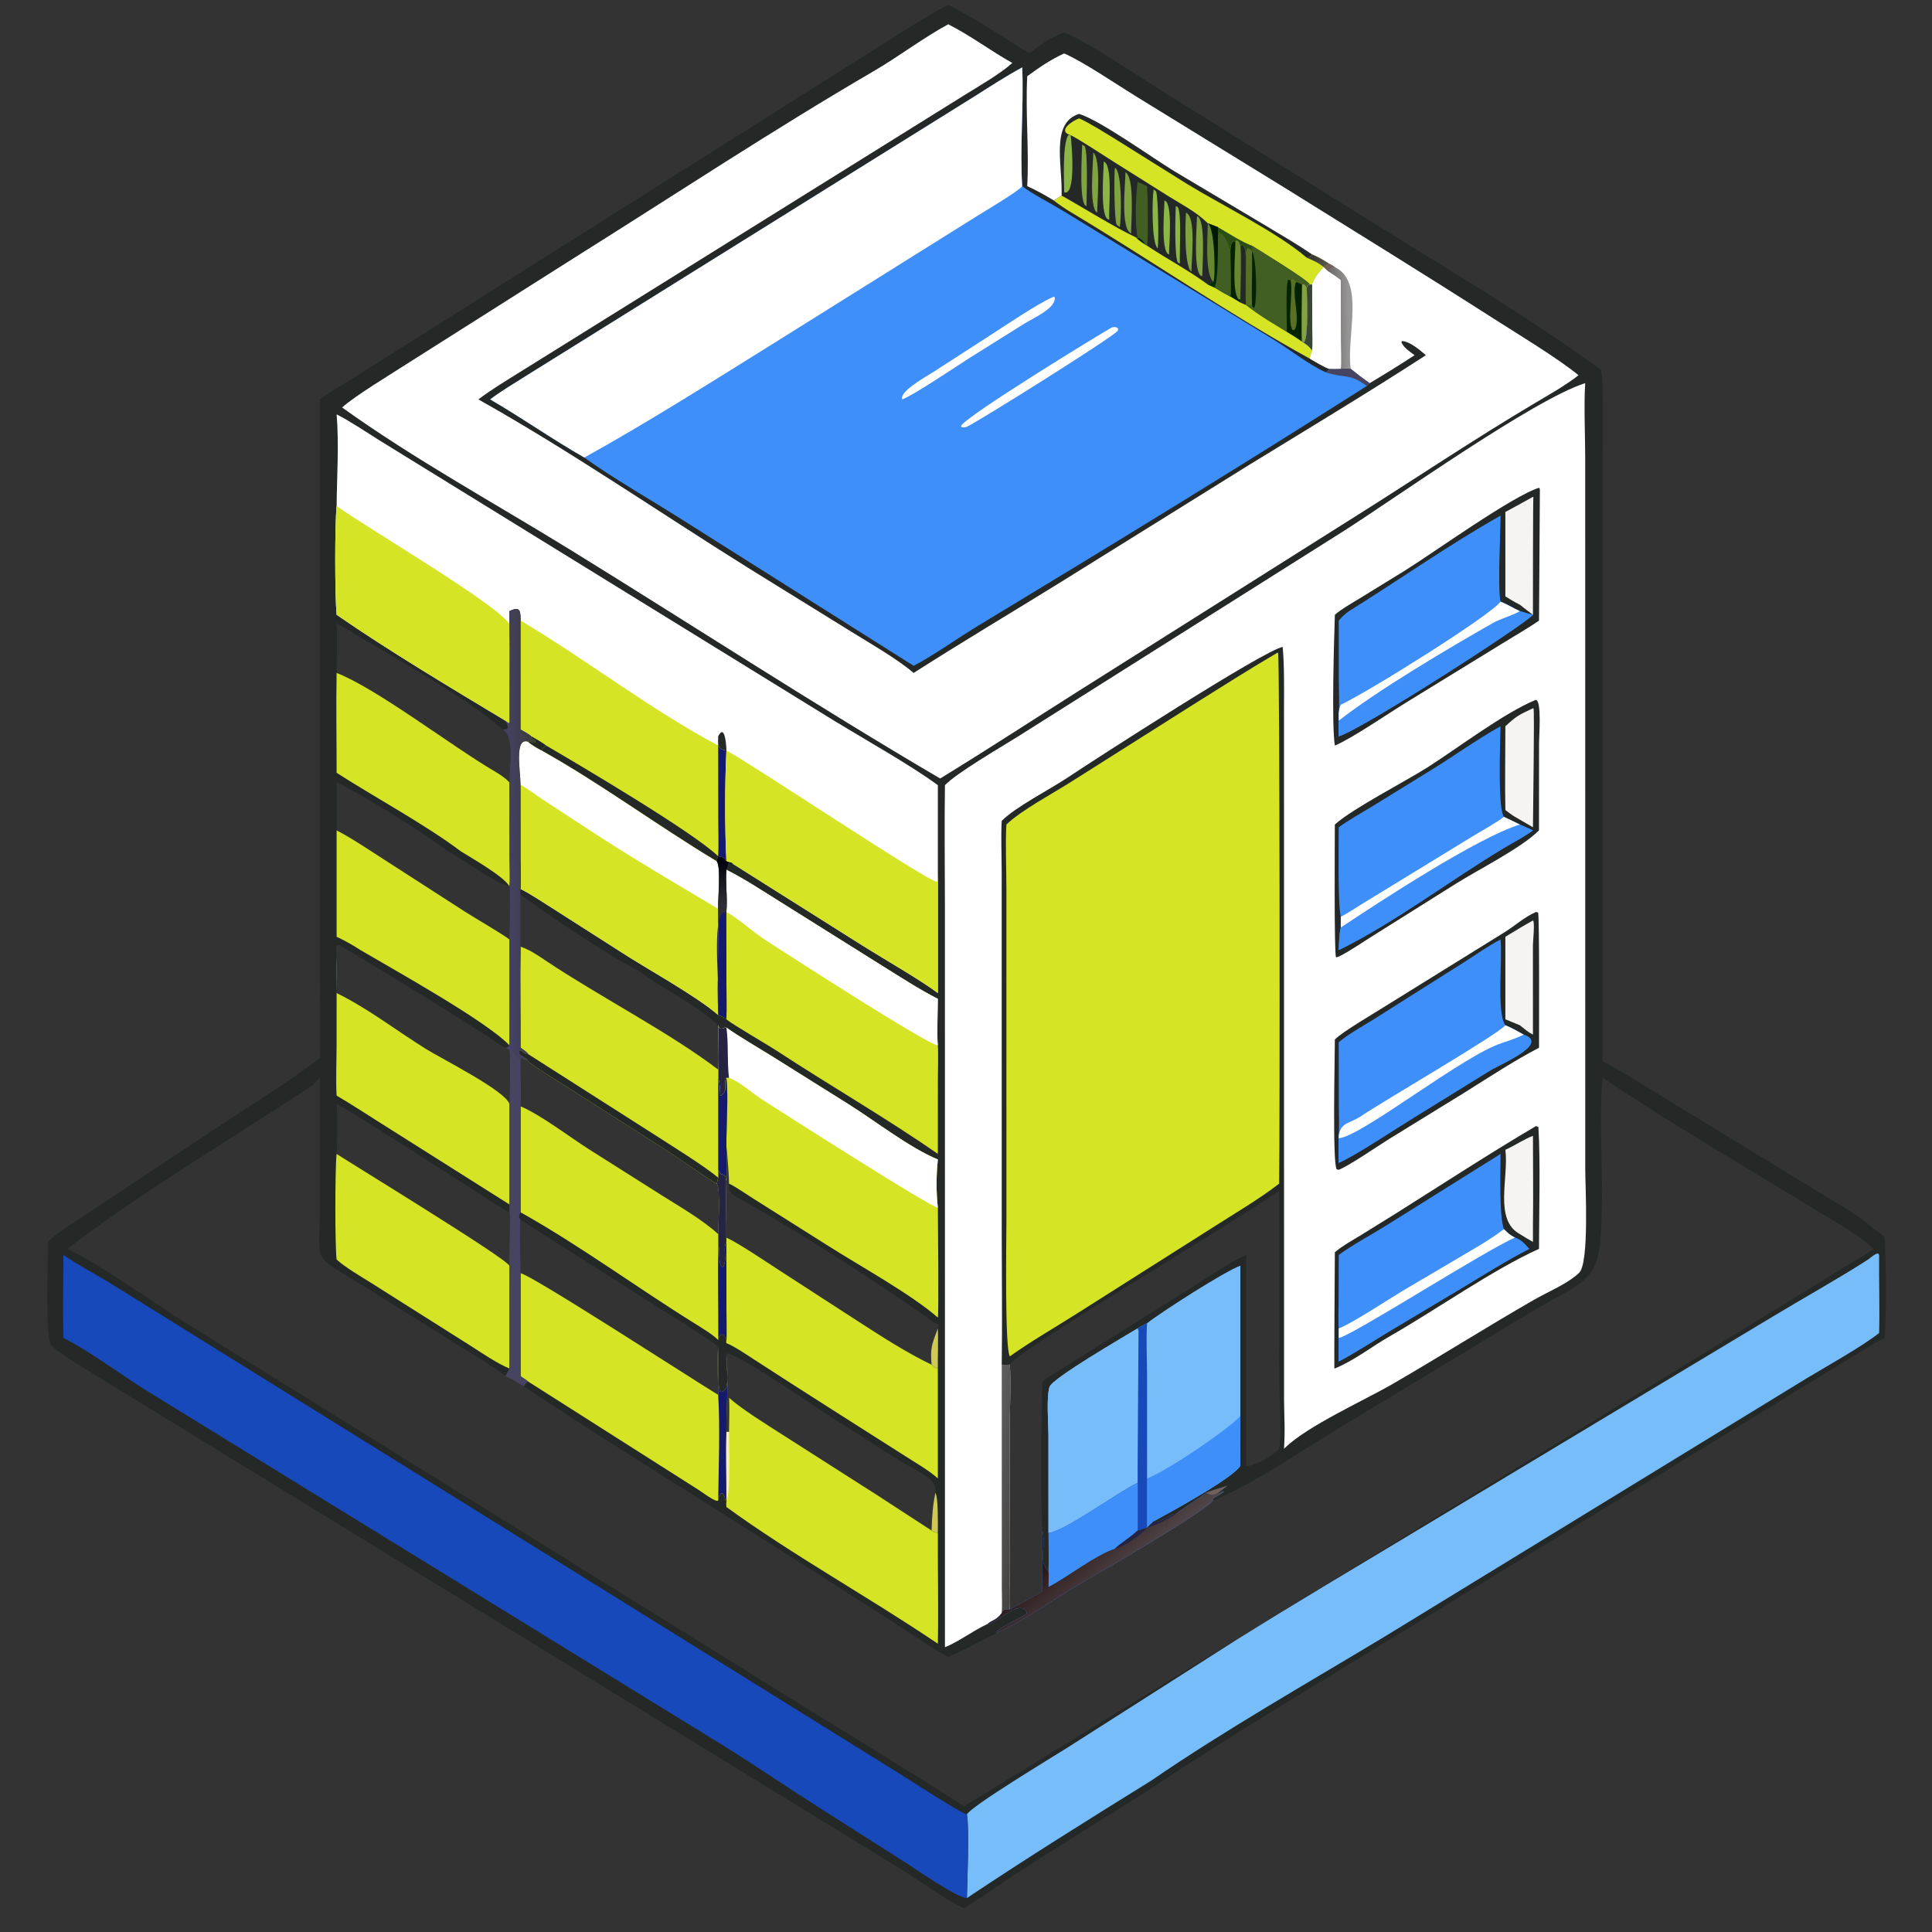 <svg width="110" height="110" viewBox="0 0 110 110" fill="none" xmlns="http://www.w3.org/2000/svg">
<rect x="0" y="0" width="110" height="110" fill="#333333" stroke="none"/>
<path d="M18.209 22.741C18.77 22.334 19.591 21.861 20.195 21.473L50.331 2.471C51.511 1.739 52.754 0.896 53.988 0.282C55.275 0.894 57.33 2.25 58.602 3.043C59.239 2.556 59.834 2.119 60.589 1.847C60.606 1.854 60.623 1.861 60.64 1.868L60.723 1.906C62.241 2.578 64.832 4.351 66.294 5.262L77.031 11.968C81.655 14.876 86.689 17.8 91.126 21.029C91.326 21.174 91.252 25.42 91.252 26.089L91.251 60.428C92.083 60.846 93.442 61.697 94.244 62.19L103.264 67.698C104.081 68.198 106.089 69.34 106.686 69.979C106.933 70.139 107.113 70.236 107.302 70.466C107.394 72.025 107.412 74.72 107.302 76.178C106.944 76.33 106.32 76.729 105.963 76.945L79.307 93.242C74.742 96.033 70.141 98.764 65.685 101.731C64.797 102.332 63.744 102.952 62.828 103.525L58.581 106.212C57.336 106.996 56.111 107.888 54.887 108.647C53.858 108.191 52.271 107.019 51.244 106.387L5.737 78.483C4.834 77.919 3.768 77.311 2.939 76.631C2.544 76.307 2.75 71.5 2.741 70.709C3.189 70.222 3.982 69.758 4.546 69.382L13.27 63.597C14.866 62.552 16.704 61.403 18.209 60.248C18.25 58.684 18.21 56.945 18.21 55.366L18.209 22.741ZM69.085 85.429C68.259 86.28 62.872 89.379 61.735 90.033C60.103 90.97 58.392 92.239 56.715 92.987C55.95 93.367 54.729 94.052 53.988 94.329C53.058 93.856 51.465 92.751 50.554 92.159L45.483 88.926C40.303 85.618 34.93 82.324 29.822 78.933C29.347 78.659 29.305 78.591 28.769 78.358C28.239 77.88 26.78 77.028 26.098 76.598L20.698 73.222C17.667 71.35 18.216 72.091 18.212 68.694L18.209 61.365L17.798 61.789C13.43 64.68 7.895 67.974 3.839 71.105C5.794 72.039 8.667 74.124 10.613 75.343L46.615 97.687C49.372 99.397 52.158 101.079 54.887 102.836L101.971 74.014C103.369 73.169 104.763 72.269 106.176 71.451C106.355 71.321 106.499 71.222 106.686 71.105C106.069 70.508 105.209 70.006 104.474 69.554C100.13 66.883 95.463 64.196 91.251 61.365L91.243 61.441C91.037 63.443 91.256 66.548 91.207 68.697C91.106 73.073 90.789 72.578 87.177 74.697L76.091 81.401C73.951 82.698 71.396 84.47 69.085 85.429ZM36.414 55.304C34.901 54.566 30.877 51.905 29.642 50.932V53.901C30.189 54.081 30.678 54.432 31.157 54.751C34.177 56.762 38.152 58.809 40.891 60.897C40.867 60.088 40.904 59.206 40.891 58.374L40.604 58.12C39.537 57.168 37.537 56.178 36.414 55.304ZM70.948 71.451V83.441L71.049 83.478C71.644 83.351 72.419 82.939 72.829 82.487C72.994 81.392 72.826 79.54 72.827 78.351L72.829 67.787C69.957 69.837 57.795 76.948 57.496 77.701C57.569 78.529 57.491 80.385 57.491 81.289L57.5 89.37C57.502 89.702 57.442 91.433 57.496 91.628C58.133 91.294 58.723 90.971 59.347 90.612V87.141C59.22 84.472 59.294 81.339 59.347 78.66C59.546 78.495 59.779 78.351 60 78.215L68.11 73.138C68.831 72.681 70.215 71.75 70.948 71.451ZM40.891 70.264C40.893 69.836 41.038 67.608 40.806 67.394C39.955 66.889 38.729 65.999 37.835 65.424L32.698 62.15C32.292 61.893 30.248 60.627 30.073 60.428L29.642 60.248C29.628 61.133 29.683 62.14 29.642 62.99C30.769 63.464 32.464 64.753 33.554 65.446L37.661 68.046C38.679 68.688 40.028 69.466 40.891 70.264ZM19.166 62.85C19.211 63.497 19.203 65.049 19.166 65.698C20.013 66.255 28.825 71.635 29.003 72.063C28.972 71.595 29.076 69.155 29.003 69.025C28.471 68.758 26.747 67.614 26.19 67.254L21.6 64.329C20.826 63.846 19.956 63.279 19.166 62.85ZM41.359 81.525H41.507C41.509 81.005 41.544 80.06 41.507 79.579C42.224 80.229 43.675 81.12 44.527 81.67L50.049 85.195C50.302 85.357 53.024 87.137 53.04 87.141C53.071 86.336 53.094 85.79 53.257 84.995C53.419 84.151 52.047 83.691 51.314 83.225L47.299 80.669C46.645 80.252 41.839 76.936 41.364 77.063L41.359 77.225C41.51 78.362 41.338 80.285 41.359 81.525ZM69.877 84.596C71.128 83.621 71.13 83.982 69.877 84.596V84.596ZM29.003 62.85C29.024 62.038 29.07 60.511 29.003 59.78C28.941 59.737 28.84 59.691 28.769 59.655C28.596 59.579 27.927 59.121 27.738 58.998L25.729 57.715C23.657 56.409 21.574 55.166 19.481 53.901L19.245 53.807L19.15 53.854C19.099 54.052 19.142 54.26 19.166 54.467C19.195 55.132 19.165 55.868 19.166 56.54C20.949 57.411 22.583 58.688 24.271 59.733C25.175 60.293 28.767 62.103 29.003 62.85ZM40.891 79.418C40.889 78.878 40.829 77.186 40.891 76.743C40.771 76.448 39.706 75.872 39.358 75.631L29.642 69.457C29.557 69.696 29.648 72.04 29.642 72.495C30.22 72.556 39.542 78.601 40.891 79.418ZM19.166 35.495C19.218 36.111 19.173 37.653 19.166 38.314C21.427 39.188 25.706 42.474 28.157 43.913C28.448 44.084 28.777 44.296 29.003 44.546C28.995 43.67 29.323 41.981 28.616 41.531C26.71 39.789 21.536 36.901 19.166 35.495ZM53.04 77.701C52.956 76.736 53.062 76.531 53.398 75.631C53.438 75.487 53.438 75.542 53.412 75.396L53.257 75.341C50.082 73.105 45.764 70.305 42.386 68.394C41.895 68.117 41.446 68.007 41.507 67.394C41.518 67.124 41.401 65.532 41.359 65.297C41.382 65.933 41.421 66.624 41.359 67.254C41.307 68.31 41.366 69.406 41.359 70.466C42.013 70.749 43.655 71.865 44.363 72.32L48.876 75.243C50.258 76.133 51.558 76.978 53.04 77.701ZM19.166 44.546V47.279C19.983 47.693 21.072 48.43 21.871 48.94L26.468 51.902C27.013 52.256 28.668 53.212 29.003 53.491C29.018 53.079 29.067 50.639 29.003 50.463C28.056 50.232 26.529 49 25.51 48.471C24.087 47.388 20.758 45.303 19.166 44.546Z" fill="#242826"/>
<path d="M53.801 44.705C54.45 44.02 56.945 42.566 57.91 41.964L76.519 30.225C79.513 28.316 87.34 22.735 90.256 21.814L90.253 21.856C90.175 23.055 90.255 24.818 90.255 26.09L90.258 66.62C90.258 67.501 90.496 71.904 89.91 72.467C89.262 73.091 88.139 73.545 87.336 74.007C84.645 75.555 82.025 77.209 79.344 78.767C77.71 79.718 74.478 81.161 73.16 82.433L73.106 82.487C73.178 81.343 73.114 80.747 73.108 79.628L73.106 40.217C73.107 39.099 73.128 37.945 73.032 36.833C71.958 37.021 62.306 43.258 60.747 44.297C59.742 44.966 57.836 45.935 57.034 46.734C56.983 47.526 57.031 48.829 57.032 49.671L57.035 70.322C57.035 72.757 57.07 75.274 57.034 77.701C57.186 77.703 57.344 77.708 57.495 77.701C57.568 78.529 57.49 80.385 57.49 81.289L57.499 89.37C57.501 89.702 57.441 91.433 57.495 91.628C57.265 91.635 57.242 91.594 57.096 91.705L57.034 91.842C56.759 92.242 56.447 92.263 56.231 92.46C55.391 92.845 54.623 93.453 53.801 93.787L53.8 51.696C53.8 49.387 53.766 47.004 53.801 44.705Z" fill="white"/>
<path d="M57.035 77.701C57.187 77.703 57.344 77.709 57.496 77.701C57.569 78.53 57.491 80.386 57.491 81.289L57.5 89.37C57.502 89.702 57.442 91.433 57.496 91.629C57.266 91.635 57.243 91.595 57.097 91.706L57.035 91.843C57.065 91.511 57.04 90.779 57.039 90.399L57.035 77.701Z" fill="url(#paint0_linear_15471_12694)"/>
<path d="M87.447 51.927L87.571 51.952C87.657 52.109 87.624 58.935 87.625 59.655C86.211 60.388 84.802 61.319 83.452 62.165L79.076 64.859C78.395 65.28 76.85 66.352 76.222 66.604L76.106 66.575C75.856 66.262 76.001 60.129 76.002 59.181C76.488 58.713 78.084 57.785 78.743 57.369L85.659 53.08C86.282 52.695 86.769 52.226 87.447 51.927Z" fill="#242826"/>
<path d="M85.434 53.491C85.555 54.556 85.197 57.682 85.709 58.374C86.09 58.534 86.388 58.706 86.749 58.907C88.243 59.432 85.473 60.562 84.811 60.969L80.471 63.65C79.462 64.264 77.171 65.798 76.221 66.208C76.218 65.84 76.191 65.154 76.221 64.811V64.671C76.259 64.194 76.227 63.407 76.226 62.905L76.221 59.344C76.659 58.952 77.569 58.433 78.089 58.114L83.402 54.757C84.007 54.368 84.816 53.807 85.434 53.491Z" fill="#3E8FFA"/>
<path d="M85.709 58.374C86.09 58.534 86.388 58.706 86.749 58.907C88.243 59.432 85.473 60.562 84.811 60.969L80.471 63.65C79.462 64.264 77.171 65.798 76.221 66.208C76.218 65.84 76.191 65.154 76.221 64.811V64.671C76.319 63.877 76.89 63.969 77.532 63.523C78.546 62.819 85.291 58.898 85.709 58.374Z" fill="#3E8FFA"/>
<path d="M85.71 58.374C86.091 58.534 86.389 58.706 86.75 58.907C86.499 59.048 85.85 59.277 85.543 59.374C83.31 60.079 77.58 64.677 76.223 64.811V64.671C76.32 63.877 76.891 63.969 77.533 63.523C78.547 62.819 85.293 58.898 85.71 58.374Z" fill="white"/>
<path d="M87.279 52.409C87.399 52.452 87.279 53.628 87.278 53.818L87.279 58.907C86.994 58.763 86.784 58.574 86.535 58.374L85.709 58.035V53.336C86.253 53.01 86.717 52.719 87.279 52.409Z" fill="#F6F4F2"/>
<path d="M87.445 39.845C87.784 39.901 87.628 41.881 87.627 42.286L87.623 47.28C86.589 48.303 84.214 49.483 82.887 50.318L78.253 53.226C77.593 53.632 76.903 54.128 76.221 54.467L76.069 54.508C75.952 54.339 76 47.721 76 46.944C77.018 46.03 79.998 44.502 81.272 43.693C82.972 42.613 85.639 40.582 87.445 39.845Z" fill="#242826"/>
<path d="M76.221 47.104C76.777 46.693 77.569 46.255 78.167 45.888L81.455 43.861C82.76 43.062 84.102 42.087 85.434 41.351C85.412 42.456 85.272 45.998 85.624 46.507L86.534 46.944L87.279 47.28C86.782 47.644 86.177 47.952 85.643 48.272C82.628 50.077 79.325 52.582 76.221 54.096C76.233 53.764 76.25 53.126 76.338 52.809V52.2C76.163 51.417 76.219 48.136 76.221 47.104Z" fill="#3E8FFA"/>
<path d="M85.625 46.507L86.536 46.944L87.28 47.28C86.784 47.644 86.178 47.952 85.644 48.272C82.629 50.077 79.326 52.582 76.223 54.096C76.234 53.764 76.252 53.126 76.339 52.809V52.2C76.548 52.105 77.31 51.613 77.556 51.463L83.909 47.578C84.312 47.335 85.326 46.764 85.625 46.507Z" fill="#3E8FFA"/>
<path d="M85.624 46.507L86.535 46.944C84.083 47.707 78.518 51.361 76.338 52.809V52.2C76.547 52.105 77.309 51.613 77.555 51.463L83.908 47.578C84.311 47.335 85.325 46.764 85.624 46.507Z" fill="white"/>
<path d="M87.28 40.326L87.313 40.336C87.376 40.46 87.279 46.495 87.28 47.103L86.258 46.506C86.085 46.41 85.873 46.242 85.71 46.121C85.677 44.574 85.71 42.907 85.71 41.35C86.35 40.756 86.476 40.707 87.28 40.326Z" fill="#F6F4F2"/>
<path d="M87.625 27.771C87.676 27.846 87.676 27.847 87.674 27.939L87.625 35.334C87.013 35.763 86.135 36.263 85.484 36.669L80.114 39.965C79.062 40.608 76.965 42.051 76.002 42.449C75.805 41.29 75.96 36.292 76.002 35.003C76.311 34.715 77.163 34.224 77.551 33.987L80.03 32.461C81.673 31.432 86.113 28.241 87.625 27.771Z" fill="#242826"/>
<path d="M76.223 35.334C76.38 35.145 76.616 34.915 76.828 34.782C79.62 33.042 82.606 30.948 85.436 29.357C85.437 30.312 85.261 33.469 85.436 34.253C85.847 34.422 86.154 34.624 86.536 34.796C86.761 34.862 87.056 34.958 87.28 35.003C86.835 35.546 77.669 41.463 76.223 41.925C76.217 41.686 76.195 41.252 76.223 41.03V40.611C76.272 40.182 76.229 39.33 76.226 38.86L76.223 35.334Z" fill="#3E8FFA"/>
<path d="M85.436 34.253C85.847 34.422 86.154 34.625 86.536 34.796C86.761 34.862 87.056 34.958 87.28 35.003C86.835 35.546 77.669 41.463 76.223 41.925C76.217 41.686 76.195 41.252 76.223 41.03V40.611C76.249 40.437 76.254 40.249 76.355 40.116C78.032 39.322 84.927 34.995 85.436 34.253Z" fill="#3E8FFA"/>
<path d="M85.436 34.253C85.847 34.422 86.154 34.625 86.536 34.796C86.045 35.078 85.48 35.201 85.002 35.471C82.465 36.91 78.465 39.282 76.223 41.03V40.611C76.249 40.437 76.254 40.249 76.355 40.116C78.032 39.322 84.927 34.995 85.436 34.253Z" fill="white"/>
<path d="M87.279 28.289L87.306 28.297C87.279 28.247 87.278 34.495 87.279 35.003C87.025 34.819 86.782 34.625 86.535 34.431C86.216 34.271 86.009 34.144 85.709 33.955V29.15C86.231 28.873 86.76 28.574 87.279 28.289Z" fill="#F6F4F2"/>
<path d="M87.446 64.118C87.538 64.131 87.488 64.116 87.59 64.181C87.711 66.194 87.625 69.038 87.624 71.105C85.033 72.268 81.715 74.604 79.156 76.065C78.103 76.665 77.142 77.441 76.001 77.915L75.972 77.921C75.958 77.888 75.996 71.917 76.001 71.297C76.416 70.941 77.03 70.601 77.506 70.311L79.468 69.094C82.022 67.485 84.858 65.64 87.446 64.118Z" fill="#242826"/>
<path d="M76.223 71.452C77.048 70.845 78.072 70.31 78.953 69.758L85.436 65.699C85.432 66.594 85.351 69.27 85.625 69.98C85.882 70.233 85.932 70.293 86.258 70.467C86.631 70.6 86.802 70.82 87.064 71.106C85.793 71.755 84.43 72.613 83.201 73.355L78.991 75.869C78.05 76.441 77.195 76.999 76.223 77.519C76.216 77.071 76.219 76.627 76.223 76.178V75.632C76.189 75.332 76.213 74.549 76.214 74.209L76.223 71.452Z" fill="#3E8FFA"/>
<path d="M85.625 69.98C85.882 70.232 85.932 70.293 86.258 70.466C86.631 70.6 86.803 70.819 87.064 71.105C85.793 71.754 84.43 72.612 83.201 73.354L78.991 75.868C78.05 76.441 77.195 76.998 76.223 77.519C76.216 77.07 76.219 76.626 76.223 76.178V75.631C76.807 75.454 79.159 73.915 79.883 73.481L83.27 71.485C84.06 71.019 84.905 70.541 85.625 69.98Z" fill="#3E8FFA"/>
<path d="M85.625 69.98C85.882 70.232 85.932 70.293 86.258 70.466C84.668 71.123 76.918 76.092 76.223 76.178V75.631C76.807 75.454 79.159 73.915 79.883 73.481L83.27 71.485C84.06 71.019 84.904 70.541 85.625 69.98Z" fill="white"/>
<path d="M85.71 65.464C86.22 65.239 86.823 64.833 87.28 64.671C87.278 66.325 87.306 68.017 87.28 69.668V70.71C87.031 70.565 86.775 70.422 86.535 70.265C85.042 69.454 85.913 67.051 85.71 65.464Z" fill="#F6F4F2"/>
<path d="M58.201 3.838C58.294 6.039 58.058 8.437 58.201 10.6C58.65 10.971 59.97 11.661 60.528 12.008L72.433 19.284C73.398 19.872 74.498 20.754 75.487 21.198C75.607 21.13 75.596 21.12 75.659 20.992C75.877 20.994 76.123 21.004 76.338 20.992C76.56 20.979 76.682 20.978 76.904 20.992C77.278 21.296 77.596 21.535 77.989 21.814L77.817 21.979C70.565 26.592 63.029 31.195 55.656 35.648C54.66 36.249 52.955 37.444 52.017 37.907L38.893 29.623C37.143 28.508 34.909 27.237 33.269 26.051C31.423 24.994 29.698 23.777 27.91 22.742C28.488 22.297 29.253 21.842 29.877 21.447L55.547 5.45C56.422 4.897 57.289 4.33 58.201 3.838Z" fill="#3E8FFA"/>
<path d="M58.201 3.838C58.294 6.039 58.058 8.437 58.201 10.6C58.046 10.855 55.907 12.123 55.52 12.369L44.041 19.551C40.627 21.677 36.798 24.099 33.269 26.051C31.423 24.994 29.698 23.777 27.91 22.742C28.488 22.297 29.253 21.842 29.877 21.447L55.547 5.45C56.422 4.897 57.289 4.33 58.201 3.838Z" fill="white"/>
<path d="M75.659 20.992C75.877 20.995 76.122 21.004 76.337 20.992C76.559 20.98 76.682 20.978 76.903 20.992C77.278 21.297 77.595 21.535 77.989 21.814L77.817 21.98C76.827 21.228 76.552 21.557 75.486 21.198C75.607 21.131 75.596 21.12 75.659 20.992Z" fill="#474462"/>
<path d="M60.005 16.888L60.053 16.937C60.124 17.554 58.848 18.098 58.311 18.434L55.208 20.377C54.412 20.877 52.093 22.46 51.369 22.741C51.18 22.286 52.78 21.415 53.169 21.161L56.13 19.25C57.056 18.66 59.115 17.253 60.005 16.888Z" fill="white"/>
<path d="M63.317 18.635C63.496 18.619 63.553 18.596 63.666 18.72L63.637 18.836C63.221 19.29 55.899 23.876 55.051 24.299C54.895 24.336 54.9 24.344 54.745 24.317L54.715 24.247C55.066 23.648 62.455 19.122 63.317 18.635Z" fill="white"/>
<path d="M53.988 1.382C55.294 2.046 56.395 2.891 57.639 3.585C56.951 4.206 55.691 4.93 54.872 5.44L29.715 21.115C28.888 21.633 28.011 22.151 27.237 22.741C32.41 25.639 37.553 29.183 42.601 32.335L48.48 35.973C49.541 36.63 51.136 37.549 52.018 38.315C54.752 36.566 57.576 34.889 60.339 33.178L71.13 26.463C74.457 24.424 77.913 22.344 81.185 20.224C80.844 19.931 80.29 19.455 79.836 19.416L79.785 19.479C79.933 19.812 80.248 20.002 80.541 20.224C79.734 20.752 78.82 21.317 77.99 21.813C77.596 21.535 77.279 21.296 76.905 20.992C76.683 20.978 76.56 20.979 76.338 20.992C76.124 21.003 75.878 20.994 75.66 20.992C75.349 20.88 74.872 20.587 74.567 20.411C70.005 17.9 65.491 14.783 60.987 12.085C60.657 11.887 60.307 11.652 60.005 11.416C59.531 11.126 58.994 10.827 58.486 10.6C58.599 8.541 58.378 6.42 58.486 4.342C59.161 3.845 59.82 3.392 60.589 3.043C61.647 3.495 63.616 4.833 64.668 5.479L73.129 10.681C77.104 13.157 81.112 15.624 85.055 18.149C86.389 19.004 88.688 20.389 89.875 21.364C89.127 21.948 88.267 22.432 87.45 22.916C83.929 25 80.543 27.284 77.079 29.458L61.426 39.332C58.826 40.976 56.147 42.724 53.529 44.325C46.424 40.158 39.509 35.645 32.5 31.321C28.191 28.663 23.586 26.148 19.48 23.201C20.16 22.567 22.334 21.257 23.236 20.673L32.913 14.542C38.515 11.027 44.037 7.377 49.752 4.047C51.174 3.218 52.538 2.17 53.988 1.382Z" fill="white"/>
<path d="M61.439 6.484C62.638 6.851 65.636 9.005 66.838 9.735L72.052 12.84C72.919 13.362 73.885 13.919 74.709 14.492C74.994 14.604 75.402 14.834 75.659 15.007C75.531 15.082 75.476 15.104 75.374 15.212C75.108 15.466 74.817 15.845 74.709 16.198H74.566C74.41 16.287 74.459 16.225 74.4 16.378C74.413 16.925 74.504 19.099 74.263 19.479L74.131 19.453C74.433 19.644 74.482 19.689 74.709 19.946L74.566 20.411C70.004 17.9 65.49 14.784 60.986 12.085C60.656 11.887 60.306 11.652 60.004 11.416L60.444 11.136V10.947C60.468 9.281 59.842 6.981 61.439 6.484Z" fill="#242826"/>
<path d="M60.961 7.7C60.171 7.458 61.04 6.89 61.441 6.739C62.028 6.996 63.048 7.641 63.605 7.984L67.593 10.478C69.568 11.686 72.737 13.236 74.401 14.673C74.57 14.617 74.59 14.626 74.71 14.492C74.995 14.604 75.404 14.835 75.66 15.007C75.532 15.083 75.478 15.104 75.375 15.212C75.109 15.466 74.818 15.845 74.71 16.198H74.567C74.462 15.931 71.727 14.28 71.284 13.989V14.298C70.925 13.934 70.963 14.345 70.948 14.673C70.89 14.399 70.96 14.133 70.732 13.952L70.623 13.989C70.527 13.781 70.577 13.785 70.415 13.682L70.332 13.75L70.222 13.74C70.067 13.89 70.071 14.079 70.051 14.298C69.982 14.046 69.688 13.283 69.41 13.271L69.343 13.521V12.934L68.768 12.711C68.078 12.041 67.309 11.658 66.497 11.152L63.444 9.233C63.017 8.965 61.276 7.825 60.961 7.7Z" fill="#D5E525"/>
<path d="M69.342 12.934C69.922 13.262 70.699 13.781 71.283 13.989V14.298C70.924 13.933 70.962 14.344 70.947 14.672C70.889 14.398 70.959 14.132 70.731 13.951L70.622 13.989C70.526 13.78 70.576 13.784 70.414 13.681L70.331 13.749L70.221 13.74C70.067 13.889 70.07 14.078 70.049 14.298C69.981 14.046 69.686 13.282 69.409 13.27L69.342 13.52V12.934Z" fill="#2A4E13"/>
<path d="M74.709 14.491C74.994 14.604 75.403 14.834 75.66 15.006C75.531 15.082 75.477 15.103 75.374 15.212C75.047 14.942 74.784 14.84 74.4 14.672C74.569 14.617 74.589 14.625 74.709 14.491Z" fill="url(#paint1_linear_15471_12694)"/>
<path d="M70.333 13.749L70.415 13.682C70.577 13.784 70.527 13.78 70.624 13.989L70.733 13.951C70.96 14.132 70.89 14.398 70.948 14.672C70.964 14.344 70.925 13.933 71.285 14.298V13.989C71.728 14.279 74.462 15.93 74.568 16.198C74.412 16.287 74.46 16.224 74.401 16.378C74.415 16.925 74.506 19.098 74.264 19.478L74.132 19.453C73.828 19.24 73.592 19.089 73.272 18.901C72.459 18.405 71.698 17.962 70.948 17.371L70.624 17.229L70.051 16.888C70.111 16.47 70.047 14.868 70.051 14.298C70.071 14.078 70.068 13.889 70.222 13.74L70.333 13.749Z" fill="#425F23"/>
<path d="M73.477 15.949L73.553 15.876C73.735 15.903 73.658 15.864 73.789 16.002L73.791 16.057L74.131 16.198L74.251 16.186C74.361 16.291 74.332 16.247 74.4 16.379C74.414 16.925 74.505 19.099 74.263 19.479L74.131 19.453C73.827 19.241 73.591 19.09 73.27 18.901C73.266 18.441 73.197 16.145 73.34 15.932L73.477 15.949Z" fill="#062301"/>
<path d="M73.476 15.949L73.553 15.876C73.734 15.903 73.657 15.864 73.789 16.002L73.791 16.057C73.511 16.679 74.06 18.15 73.715 18.777L73.601 18.796C73.271 18.388 73.643 16.57 73.476 15.949Z" fill="#567026"/>
<path d="M74.131 16.198L74.251 16.186C74.361 16.29 74.332 16.246 74.4 16.378C74.414 16.925 74.505 19.099 74.263 19.479L74.131 19.453C74.08 19.275 74.126 16.563 74.131 16.198Z" fill="#81A340"/>
<path d="M70.333 13.749L70.415 13.682C70.577 13.784 70.527 13.78 70.624 13.989L70.733 13.951C70.96 14.132 70.89 14.398 70.948 14.672C70.947 15.072 70.897 17.14 70.948 17.371L70.624 17.229L70.051 16.888C70.111 16.47 70.047 14.868 70.051 14.298C70.071 14.078 70.068 13.889 70.222 13.74L70.333 13.749Z" fill="#678730"/>
<path d="M70.051 14.298C70.071 14.079 70.068 13.89 70.222 13.74L70.333 13.75C70.354 14.439 70.108 16.623 70.53 17.056L70.624 17.037V17.23L70.051 16.888C70.111 16.47 70.047 14.869 70.051 14.298Z" fill="#062301"/>
<path d="M70.623 13.989L70.732 13.951C70.96 14.132 70.889 14.398 70.948 14.672C70.946 15.072 70.896 17.14 70.948 17.371L70.623 17.229V17.037C70.634 16.381 70.688 14.501 70.623 13.989Z" fill="#242826"/>
<path d="M70.947 14.672C70.962 14.344 70.924 13.934 71.284 14.298C71.31 15.323 71.253 16.369 71.284 17.371H70.947C70.896 17.14 70.946 15.072 70.947 14.672Z" fill="#567026"/>
<path d="M71.284 14.298C71.555 14.737 71.592 17.233 71.399 17.545C71.305 17.462 71.33 17.497 71.284 17.371C71.254 16.369 71.311 15.324 71.284 14.298Z" fill="#062301"/>
<path d="M60.444 11.136C61.73 11.857 63.416 12.918 64.679 13.52H64.771C65.071 13.586 65.058 13.751 65.308 13.989C66.45 14.749 67.667 15.387 68.767 16.198L69.164 16.378C69.475 16.574 69.724 16.715 70.049 16.888L70.622 17.229L70.946 17.371C71.696 17.963 72.457 18.405 73.27 18.901C73.59 19.09 73.826 19.24 74.131 19.453C74.433 19.644 74.482 19.689 74.709 19.946L74.566 20.411C70.004 17.9 65.49 14.783 60.986 12.085C60.656 11.887 60.306 11.652 60.004 11.416L60.444 11.136Z" fill="#D5E525"/>
<path d="M64.772 13.521C65.071 13.587 65.058 13.751 65.309 13.989C65.115 13.877 64.826 13.69 64.68 13.521H64.772Z" fill="#062301"/>
<path d="M69.341 13.52L69.408 13.271C69.686 13.282 69.98 14.046 70.049 14.298C70.046 14.869 70.109 16.47 70.049 16.888C69.724 16.716 69.476 16.574 69.164 16.378C69.371 15.812 69.341 14.148 69.341 13.52Z" fill="#425F23"/>
<path d="M64.772 10.351L65.309 10.6C65.346 11.032 65.384 13.652 65.309 13.989C65.058 13.751 65.072 13.586 64.772 13.52C64.612 12.813 64.661 11.088 64.772 10.351Z" fill="#425F23"/>
<path d="M68.769 12.71L69.343 12.934V13.52C69.342 14.148 69.373 15.812 69.166 16.378L68.769 16.198L69.085 16.056C68.583 15.578 68.762 13.467 68.769 12.71Z" fill="#678730"/>
<path d="M68.768 12.71L69.342 12.934V13.52C69.341 14.148 69.371 15.812 69.165 16.378L68.768 16.198L69.084 16.056C69.215 15.744 69.173 13.01 68.768 12.71Z" fill="url(#paint2_linear_15471_12694)"/>
<path d="M60.589 10.947C60.585 10.254 60.485 8.215 60.824 7.688L60.961 7.7C61.016 8.144 61.284 11.201 60.589 10.947Z" fill="#8CB646"/>
<path d="M64.08 9.805C64.609 10.114 64.403 12.626 64.398 13.291C63.787 13.03 64.07 10.541 64.08 9.805Z" fill="#81A340"/>
<path d="M68.152 12.307C68.667 12.46 68.449 15.126 68.457 15.718C67.899 15.744 68.149 12.775 68.152 12.307Z" fill="#81A340"/>
<path d="M62.842 9.197C63.376 9.382 63.114 11.834 63.156 12.5C62.597 12.521 62.839 9.715 62.842 9.197Z" fill="#8CB646"/>
<path d="M67.527 12.11C68.114 12.345 67.838 14.747 67.835 15.468C67.418 15.172 67.482 12.703 67.527 12.11Z" fill="#81A340"/>
<path d="M63.482 9.553C63.909 9.781 63.843 12.515 63.754 12.934L63.574 12.789C63.44 12.525 63.417 9.844 63.482 9.553Z" fill="#81A340"/>
<path d="M61.613 8.235L61.755 8.317C61.956 8.665 61.866 11.158 61.862 11.734C61.408 11.698 61.612 8.697 61.613 8.235Z" fill="#81A340"/>
<path d="M66.298 11.416C66.789 11.522 66.563 13.962 66.558 14.491C66.078 14.348 66.294 11.967 66.298 11.416Z" fill="#8CB646"/>
<path d="M65.683 10.784L65.82 10.895C65.951 11.177 65.975 13.836 65.918 14.144C65.555 13.873 65.595 11.284 65.683 10.784Z" fill="#8CB646"/>
<path d="M62.246 8.683C62.694 9.077 62.474 11.457 62.469 12.111C61.988 11.841 62.243 9.272 62.246 8.683Z" fill="#81A340"/>
<path d="M66.943 11.734L67.045 11.784C67.299 12.05 67.145 14.402 67.176 15.007L67.067 14.951C66.859 14.686 66.918 12.205 66.943 11.734Z" fill="#8CB646"/>
<path d="M74.709 16.198C74.817 15.845 75.108 15.465 75.374 15.212C75.477 15.31 75.547 15.378 75.659 15.468C75.869 15.611 76.148 15.79 76.337 15.949L76.343 19.341C76.346 19.649 76.382 20.791 76.337 20.992C76.122 21.003 75.877 20.994 75.659 20.992C75.347 20.88 74.871 20.587 74.566 20.411L74.709 19.946C74.482 19.689 74.433 19.644 74.131 19.453L74.263 19.478C74.504 19.099 74.413 16.925 74.4 16.378C74.459 16.225 74.41 16.287 74.566 16.198H74.709Z" fill="white"/>
<path d="M74.566 16.198H74.709L74.715 18.674C74.716 18.959 74.739 19.69 74.709 19.947C74.482 19.689 74.433 19.645 74.131 19.453L74.263 19.479C74.504 19.099 74.413 16.925 74.4 16.379C74.459 16.225 74.41 16.288 74.566 16.198Z" fill="#384435"/>
<path d="M75.66 15.007C75.788 15.074 75.888 15.12 76.001 15.212C77.727 16.029 76.65 19.11 76.904 20.992C76.683 20.978 76.56 20.98 76.338 20.992C76.383 20.792 76.347 19.649 76.344 19.341L76.338 15.949C76.149 15.79 75.87 15.612 75.66 15.468C75.548 15.379 75.478 15.311 75.375 15.212C75.478 15.104 75.532 15.083 75.66 15.007Z" fill="url(#paint3_linear_15471_12694)"/>
<path d="M75.66 15.007C75.788 15.074 75.888 15.12 76.001 15.212C75.738 15.229 75.743 15.209 75.66 15.468C75.548 15.379 75.478 15.311 75.375 15.212C75.478 15.104 75.532 15.083 75.66 15.007Z" fill="#70605C"/>
<path d="M19.166 23.592C19.918 23.971 20.821 24.581 21.55 25.039L47.571 41.083C49.206 42.079 51.904 43.6 53.398 44.705V49.763V56.54C52.415 55.802 50.377 54.63 49.254 53.928L41.734 49.188C41.588 49.059 41.532 49.143 41.359 49.029C41.179 48.81 41.161 48.813 40.891 48.753L40.806 49.029C41.063 49.338 40.873 51.216 40.891 51.744C40.921 53.723 40.827 55.84 40.891 57.791C39.587 56.658 36.719 55.106 35.186 54.096L31.422 51.691C30.94 51.389 30.131 50.85 29.642 50.618C29.675 50.297 29.645 49.128 29.645 48.759L29.642 44.705C29.639 43.913 29.267 41.955 30.073 42.234C30.258 42.121 30.19 42.326 30.459 42.275L30.476 42.182C30.405 42.118 30.331 42.062 30.252 42.007L30.261 41.925C30.115 41.79 29.823 41.636 29.642 41.531V35.334C29.634 34.775 29.621 34.495 29.003 34.796V35.495C29.032 37.359 29 39.272 29.009 41.144L28.961 41.177L28.769 41.03C25.677 39.17 22.138 37.057 19.166 35.003C19.063 33.91 19.056 29.911 19.166 28.813C19.18 27.096 19.308 25.297 19.166 23.592Z" fill="white"/>
<path d="M29.641 44.705C29.638 43.912 29.266 41.955 30.072 42.234C30.213 42.382 30.654 42.639 30.843 42.73C34.224 44.618 37.466 47.028 40.805 49.029C41.063 49.338 40.872 51.216 40.89 51.744C40.92 53.722 40.826 55.84 40.89 57.791C39.586 56.658 36.718 55.106 35.185 54.095L31.421 51.691C30.939 51.388 30.131 50.85 29.641 50.617C29.674 50.297 29.644 49.128 29.644 48.759L29.641 44.705Z" fill="#D5E525"/>
<path d="M29.641 44.705C29.638 43.912 29.266 41.955 30.072 42.234C30.213 42.382 30.654 42.639 30.843 42.73C34.224 44.618 37.466 47.028 40.805 49.029C41.063 49.338 40.872 51.216 40.89 51.744C38.68 50.431 36.212 48.983 34.068 47.591L30.815 45.466C30.502 45.261 29.945 44.824 29.641 44.705Z" fill="white"/>
<path d="M29.641 35.334C33.368 37.548 37.065 40.418 40.89 42.448C40.872 42.25 40.881 42.124 40.89 41.925C40.888 42.404 40.821 42.666 41.358 42.73C41.267 44.605 41.262 47.117 41.358 49.029C41.178 48.81 41.16 48.813 40.89 48.752L40.805 49.029C37.466 47.028 34.224 44.618 30.843 42.73C30.654 42.639 30.213 42.383 30.072 42.234C30.257 42.121 30.189 42.326 30.458 42.275L30.475 42.182C30.404 42.117 30.33 42.061 30.251 42.007L30.26 41.925C30.114 41.79 29.822 41.636 29.641 41.531V35.334Z" fill="#D5E525"/>
<path d="M30.844 42.73C30.941 42.569 30.934 42.558 31.096 42.448C32.901 43.502 39.465 47.372 40.891 48.753L40.806 49.029C37.467 47.028 34.225 44.619 30.844 42.73Z" fill="#242826"/>
<path d="M40.889 42.448C40.871 42.251 40.88 42.125 40.889 41.925C40.888 42.404 40.821 42.667 41.357 42.73C41.267 44.606 41.262 47.118 41.357 49.029C41.178 48.81 41.16 48.813 40.889 48.753C40.925 48.176 40.894 47.202 40.894 46.6L40.889 42.448Z" fill="#161A6E"/>
<path d="M30.26 41.925C30.434 42.022 30.954 42.319 31.095 42.448C30.934 42.558 30.94 42.569 30.843 42.73C30.654 42.64 30.213 42.383 30.072 42.235C30.257 42.121 30.189 42.326 30.458 42.275L30.475 42.182C30.404 42.118 30.33 42.062 30.251 42.008L30.26 41.925Z" fill="#242826"/>
<path d="M41.359 42.73C42.913 43.563 52.739 50.15 53.355 50.208C53.372 50.058 53.389 49.914 53.398 49.762V56.54C52.415 55.802 50.377 54.63 49.254 53.928L41.734 49.188C41.588 49.059 41.532 49.142 41.359 49.029C41.263 47.117 41.268 44.605 41.359 42.73Z" fill="#D5E525"/>
<path d="M19.166 28.812C21 30.122 28.146 34.306 28.971 35.491L29.003 35.495C29.032 37.359 29 39.272 29.009 41.144L28.961 41.177L28.769 41.03C25.677 39.169 22.138 37.057 19.166 35.003C19.063 33.91 19.056 29.911 19.166 28.812Z" fill="#D5E525"/>
<path d="M40.89 41.924C41.271 41.162 41.357 42.443 41.358 42.73C40.822 42.666 40.889 42.404 40.89 41.924Z" fill="#242826"/>
<path d="M72.737 37.159L72.769 37.17C72.868 37.337 72.877 64.517 72.828 67.394C71.684 68.279 70.257 69.112 69.025 69.903L61.203 74.86C59.925 75.668 58.75 76.335 57.495 77.225C57.2 76.784 57.3 70.516 57.3 69.655L57.3 50.558C57.3 49.554 57.236 47.88 57.3 46.943C58.184 46.101 60.007 45.146 61.094 44.444L68.199 39.951C69.667 39.036 71.252 38.026 72.737 37.159Z" fill="#D5E525"/>
<path d="M106.366 71.708C106.517 71.594 106.76 71.377 106.928 71.364L106.989 71.452C106.974 72.904 107.028 74.459 106.989 75.894C106.132 76.596 103.905 77.849 102.874 78.469L78.913 93.135C74.535 95.777 69.742 98.497 65.551 101.378C62.069 103.539 58.449 105.796 55.051 108.068C55.072 107.302 55.197 103.966 55.051 103.306C55.276 102.842 59.969 100.013 60.75 99.518L70.398 93.366C73.831 91.223 77.28 89.181 80.744 87.097L100.935 74.959C102.698 73.895 104.66 72.808 106.366 71.708Z" fill="#77BDFA"/>
<path d="M3.605 71.451C4.389 71.979 5.305 72.491 6.127 72.967L51.344 101.066C51.863 101.392 54.671 103.219 55.05 103.305C55.196 103.965 55.071 107.302 55.05 108.067C54.533 108.078 52.153 106.432 51.559 106.049L46.721 102.972C44.916 101.818 43.117 100.598 41.311 99.464L8.591 79.329C7.033 78.385 5.152 76.941 3.605 76.178C3.575 74.638 3.605 73.002 3.605 71.451Z" fill="#1749BA"/>
<path d="M65.309 75.342C66.01 74.767 69.824 72.324 70.622 72.064V80.619C70.618 81.531 70.594 82.537 70.622 83.442C70.261 84.135 66.539 86.15 65.684 86.617L65.309 86.979C65.137 87.035 64.945 87.104 64.772 87.142V83.442C64.77 83.767 64.766 84.091 64.772 84.417C63.585 84.986 60.673 87.151 59.695 87.278L59.694 81.741C59.693 81.026 59.569 79.59 59.754 78.97C59.902 78.47 64.097 76.048 64.772 75.632C64.841 75.57 65.203 75.396 65.309 75.342Z" fill="#77BDFA"/>
<path d="M64.772 75.632C64.817 75.719 64.824 75.728 64.823 75.829L64.772 83.442C64.77 83.767 64.766 84.092 64.772 84.417C63.585 84.986 60.673 87.151 59.695 87.278L59.694 81.741C59.693 81.026 59.569 79.59 59.754 78.97C59.902 78.47 64.097 76.048 64.772 75.632Z" fill="#77BDFA"/>
<path d="M65.309 84.176C66.437 83.765 69.972 81.355 70.622 80.618C70.618 81.531 70.594 82.536 70.622 83.441C70.261 84.135 66.539 86.15 65.684 86.617L65.309 86.979V84.176Z" fill="#3E8FFA"/>
<path d="M64.772 75.632C64.841 75.57 65.203 75.396 65.309 75.342C65.248 76.273 65.307 77.327 65.308 78.28L65.309 84.177V86.979C65.137 87.035 64.945 87.104 64.772 87.142V83.442L64.823 75.829C64.824 75.728 64.817 75.719 64.772 75.632Z" fill="#1749BA"/>
<path d="M40.889 48.753C41.159 48.813 41.178 48.811 41.357 49.029C41.531 49.143 41.587 49.06 41.732 49.188L41.475 49.161C41.431 49.332 41.456 49.37 41.357 49.522C42.298 49.985 43.462 50.748 44.372 51.316L50.179 54.956C51.183 55.578 52.369 56.353 53.397 56.87C53.395 57.412 53.336 59.093 53.397 59.517C53.429 59.805 53.401 61.124 53.4 61.472L53.397 65.699C50.444 63.644 47.24 61.804 44.235 59.833C43.693 59.477 41.699 58.326 41.357 58.036C41.232 57.906 41.066 57.864 40.889 57.791C40.825 55.84 40.919 53.723 40.889 51.745C40.871 51.217 41.062 49.338 40.805 49.029L40.889 48.753Z" fill="#D5E525"/>
<path d="M41.358 51.927C41.432 51.085 41.292 50.174 41.358 49.522C42.299 49.984 43.463 50.747 44.373 51.315L50.18 54.956C51.184 55.578 52.37 56.352 53.398 56.869C53.396 57.412 53.337 59.092 53.398 59.516C52.794 59.484 44.641 54.207 43.598 53.536C42.867 53.066 42.07 52.316 41.358 51.927Z" fill="white"/>
<path d="M40.889 48.753C41.159 48.813 41.178 48.811 41.357 49.029C41.531 49.143 41.587 49.06 41.732 49.188L41.475 49.161C41.431 49.332 41.456 49.37 41.357 49.522C41.291 50.175 41.431 51.086 41.357 51.928L41.36 55.955C41.361 56.586 41.39 57.436 41.357 58.036C41.232 57.906 41.066 57.864 40.889 57.791C40.825 55.84 40.919 53.723 40.889 51.745C40.871 51.217 41.062 49.338 40.805 49.029L40.889 48.753Z" fill="#161A6E"/>
<path d="M40.889 48.753C41.159 48.813 41.178 48.811 41.357 49.029C41.531 49.143 41.587 49.06 41.732 49.188L41.475 49.161C41.431 49.332 41.456 49.37 41.357 49.522C41.291 50.175 41.431 51.086 41.357 51.928L41.26 51.942C40.443 52.056 41.042 56.644 40.889 57.791C40.825 55.84 40.919 53.723 40.889 51.745C40.871 51.217 41.062 49.338 40.805 49.029L40.889 48.753Z" fill="url(#paint4_linear_15471_12694)"/>
<path d="M40.891 58.374L40.969 58.552C41.293 58.615 41.276 58.408 41.359 58.506C42.051 59.003 43.142 59.633 43.887 60.096L48.319 62.872C49.831 63.823 51.799 65.357 53.398 66.016C53.304 66.929 53.297 67.853 53.398 68.766C53.403 69.163 53.454 74.944 53.398 75.018C51.869 73.676 48.867 72.03 47.065 70.878L42.895 68.246C42.605 68.066 41.742 67.476 41.507 67.394C41.518 67.125 41.401 65.532 41.359 65.297C41.347 64.119 41.478 62.475 41.359 61.365C41.16 61.745 41.513 62.021 41.052 62.377L41.007 62.367C40.99 62.092 40.982 61.606 40.891 61.365V60.898C40.867 60.088 40.904 59.206 40.891 58.374Z" fill="#D5E525"/>
<path d="M40.891 58.374L40.969 58.552C41.293 58.615 41.276 58.408 41.359 58.506C42.051 59.003 43.142 59.633 43.887 60.096L48.319 62.872C49.831 63.823 51.799 65.357 53.398 66.016C53.304 66.929 53.297 67.853 53.398 68.766C52.902 68.687 44.581 63.361 43.428 62.629C42.829 62.25 42.161 61.608 41.507 61.365H41.359C41.16 61.745 41.513 62.021 41.052 62.377L41.007 62.367C40.99 62.092 40.982 61.606 40.891 61.365V60.898C40.867 60.088 40.904 59.206 40.891 58.374Z" fill="white"/>
<path d="M40.891 58.374L40.969 58.552C41.293 58.615 41.276 58.408 41.359 58.506C41.488 59.417 41.393 60.541 41.507 61.365H41.359C41.16 61.745 41.513 62.021 41.052 62.377L41.007 62.367C40.99 62.092 40.982 61.606 40.891 61.365V60.898C40.867 60.088 40.904 59.206 40.891 58.374Z" fill="#252443"/>
<path d="M40.889 66.605L41.041 66.845C41.319 66.89 41.326 66.994 41.357 67.255C41.306 68.311 41.364 69.406 41.357 70.467C42.011 70.749 43.654 71.866 44.362 72.321L48.875 75.244C50.257 76.134 51.557 76.978 53.038 77.701C53.181 77.841 53.198 77.875 53.397 77.916V84.177C52.945 83.754 52.11 83.27 51.565 82.921C48.666 81.071 45.756 79.24 42.873 77.364C42.511 77.129 41.737 76.607 41.357 76.475C41.325 76.001 41.026 75.726 40.889 76.293C40.893 74.499 40.86 72.663 40.889 70.873V70.265C40.891 69.837 41.036 67.609 40.805 67.395L40.889 67.049V66.605Z" fill="#D5E525"/>
<path d="M40.889 66.605L41.041 66.845C41.319 66.89 41.326 66.994 41.357 67.255C41.306 68.311 41.364 69.406 41.357 70.467V70.71C41.129 71.122 41.438 71.749 41.165 72.14C40.839 72.057 41.035 71.191 40.889 70.873V70.265C40.891 69.837 41.036 67.609 40.805 67.395L40.889 67.049V66.605Z" fill="#252443"/>
<path d="M40.889 70.874C41.034 71.191 40.839 72.058 41.164 72.14C41.437 71.749 41.129 71.122 41.357 70.71L41.362 74.542C41.362 75.091 41.389 75.948 41.357 76.475C41.325 76.002 41.026 75.726 40.889 76.293C40.893 74.499 40.86 72.663 40.889 70.874Z" fill="#161A6E"/>
<path d="M41.507 79.58C42.224 80.23 43.675 81.121 44.527 81.671L50.049 85.196C50.302 85.358 53.024 87.138 53.04 87.142C53.213 87.25 53.209 87.243 53.398 87.279C53.388 89.363 53.438 91.514 53.398 93.587C49.516 90.963 45.103 88.526 41.359 85.803V85.43C41.363 84.236 41.297 82.678 41.359 81.526H41.507C41.509 81.006 41.544 80.061 41.507 79.58Z" fill="#D5E525"/>
<path d="M41.359 81.526H41.507C41.509 82.198 41.619 85.047 41.359 85.43C41.363 84.236 41.297 82.678 41.359 81.526Z" fill="#F2ECBE"/>
<path d="M29.641 53.901C30.189 54.081 30.677 54.432 31.156 54.751C34.177 56.762 38.152 58.809 40.89 60.897V61.365C40.981 61.605 40.989 62.092 41.006 62.367L41.051 62.377C41.512 62.021 41.159 61.744 41.358 61.365C41.477 62.475 41.346 64.119 41.358 65.297C41.381 65.933 41.42 66.624 41.358 67.254C41.327 66.993 41.32 66.889 41.042 66.844L40.89 66.604V67.049L40.806 67.394C39.954 66.889 38.728 65.999 37.834 65.424L32.697 62.15C32.291 61.893 30.248 60.627 30.072 60.428C29.9 60.114 29.503 60.16 29.535 59.82C29.788 59.742 29.744 60.021 30.072 60.017C29.981 59.876 29.785 59.757 29.641 59.655C29.645 57.759 29.605 55.79 29.641 53.901Z" fill="#D5E525"/>
<path d="M30.072 60.428C29.9 60.114 29.503 60.16 29.535 59.821C29.788 59.742 29.744 60.021 30.072 60.017L37.34 64.653C38.371 65.323 39.972 66.298 40.89 67.049L40.806 67.394C39.954 66.89 38.728 65.999 37.834 65.424L32.697 62.15C32.291 61.893 30.248 60.627 30.072 60.428Z" fill="#242826"/>
<path d="M40.891 61.365C40.982 61.605 40.99 62.092 41.007 62.367L41.052 62.377C41.512 62.021 41.159 61.744 41.359 61.365C41.478 62.475 41.346 64.119 41.359 65.297C41.382 65.933 41.421 66.624 41.359 67.254C41.327 66.993 41.32 66.889 41.043 66.844L40.891 66.604V61.365Z" fill="#161A6E"/>
<path d="M29.641 72.495C30.219 72.557 39.541 78.601 40.89 79.418C40.889 78.879 40.828 77.187 40.89 76.743C40.906 77.262 40.842 78.903 40.997 79.25C41.671 79.257 41.324 77.86 41.358 77.225C41.509 78.362 41.337 80.285 41.358 81.526C41.296 82.677 41.362 84.236 41.358 85.429V85.802C41.317 85.506 41.314 85.289 41.157 85.038L41.052 85.027C40.92 85.171 40.925 85.238 40.89 85.429C40.809 85.587 39.914 84.916 39.776 84.829L30.072 78.66C30.016 78.604 29.72 78.412 29.641 78.358V72.495Z" fill="#D5E525"/>
<path d="M40.891 76.743C40.907 77.262 40.843 78.902 40.998 79.249C41.672 79.256 41.325 77.859 41.359 77.225C41.51 78.362 41.338 80.285 41.359 81.526C41.297 82.677 41.363 84.235 41.359 85.429V85.802C41.318 85.506 41.315 85.289 41.158 85.037L41.053 85.027C40.921 85.17 40.926 85.238 40.891 85.429C40.913 83.511 41.004 81.323 40.891 79.418C40.89 78.878 40.829 77.186 40.891 76.743Z" fill="#161A6E"/>
<path d="M29.641 62.99C30.768 63.464 32.463 64.754 33.553 65.447L37.66 68.046C38.678 68.688 40.027 69.466 40.89 70.265V70.873C40.861 72.662 40.894 74.498 40.89 76.293C40.581 75.978 39.928 75.59 39.536 75.342C36.297 73.331 32.938 70.863 29.641 69.025V62.99Z" fill="#D5E525"/>
<path d="M19.164 65.699C20.012 66.256 28.823 71.635 29.002 72.064C29.002 72.563 29.02 77.884 29.002 77.916C28.297 77.626 27.474 77.058 26.818 76.639L21.098 73.023C20.497 72.647 19.673 72.171 19.164 71.709C19.068 70.883 19.073 66.545 19.164 65.699Z" fill="#D5E525"/>
<path d="M19.166 54.468C19.195 55.132 19.165 55.868 19.166 56.541C20.949 57.412 22.583 58.689 24.27 59.734C25.175 60.294 28.766 62.104 29.003 62.85V68.575L22.101 64.215C21.156 63.627 20.11 62.932 19.166 62.378C19.115 61.648 19.163 60.315 19.164 59.551L19.166 54.468Z" fill="#D5E525"/>
<path d="M19.166 47.279C19.983 47.693 21.072 48.43 21.871 48.941L26.468 51.903C27.014 52.256 28.669 53.213 29.004 53.491V59.516C27.676 58.122 22.33 55.159 20.526 54.095C20.121 53.83 19.602 53.535 19.166 53.336V47.279Z" fill="#D5E525"/>
<path d="M19.166 38.315C21.428 39.188 25.706 42.474 28.157 43.913C28.448 44.084 28.777 44.296 29.004 44.546L29.009 48.718C29.01 49.04 29.058 50.247 29.004 50.463C28.664 49.878 26.886 48.881 26.239 48.471C24.162 46.916 21.402 45.436 19.166 44C19.168 42.123 19.13 40.181 19.166 38.315Z" fill="#D5E525"/>
<path d="M64.772 83.441V87.142C64.946 87.104 65.137 87.035 65.309 86.979L65.684 86.617C66.139 86.75 66.608 86.158 66.941 86.195L68.675 84.995C69.069 84.839 69.471 84.721 69.876 84.596L69.342 84.995L69.41 85.028L69.648 84.89L69.677 84.938C69.439 85.136 69.244 85.19 69.028 85.353L69.084 85.429C68.258 86.28 62.871 89.379 61.734 90.033C60.102 90.97 58.391 92.24 56.713 92.987C56.663 92.771 58.223 92.054 58.443 91.894L58.454 91.782C58.096 91.071 56.918 92.237 56.299 92.49L56.23 92.46C56.446 92.263 56.758 92.242 57.034 91.842L57.096 91.705C57.242 91.594 57.264 91.635 57.495 91.628C58.132 91.294 58.722 90.971 59.346 90.612V87.142C59.595 88.076 59.082 88.918 59.696 89.451C59.721 88.794 59.693 87.957 59.696 87.278C60.674 87.15 63.585 84.986 64.772 84.416C64.767 84.091 64.77 83.767 64.772 83.441Z" fill="#3E8FFA"/>
<path d="M68.675 84.995C69.069 84.84 69.471 84.722 69.876 84.597L69.342 84.995L69.41 85.028L69.648 84.891L69.677 84.938C69.439 85.137 69.244 85.19 69.028 85.353L69.084 85.429C68.258 86.28 62.871 89.379 61.734 90.033C60.102 90.971 58.391 92.24 56.713 92.987C56.663 92.772 58.223 92.054 58.443 91.894L58.454 91.783C58.096 91.072 56.918 92.237 56.299 92.49L56.23 92.461C56.446 92.264 56.758 92.242 57.034 91.843L57.096 91.706C57.242 91.595 57.264 91.635 57.495 91.629C58.132 91.294 58.722 90.971 59.346 90.612V87.142C59.595 88.076 59.082 88.918 59.696 89.451C59.719 89.609 59.699 90.168 59.696 90.358C60.894 89.726 62.261 88.606 63.481 88.171C63.827 87.849 64.323 87.561 64.772 87.142C64.946 87.104 65.137 87.036 65.309 86.979L65.684 86.618C66.139 86.751 66.608 86.158 66.941 86.196L68.675 84.995Z" fill="url(#paint5_linear_15471_12694)"/>
<path d="M66.941 86.196C66.341 86.579 65.997 86.769 65.309 86.98C65.068 87.331 63.869 88.167 63.48 88.171C63.826 87.85 64.323 87.561 64.772 87.142C64.945 87.104 65.137 87.036 65.309 86.98L65.684 86.618C66.139 86.751 66.607 86.159 66.941 86.196Z" fill="#252443"/>
<path d="M68.676 84.995C69.07 84.84 69.472 84.722 69.877 84.597L69.343 84.995C68.971 85.192 69.019 85.126 68.676 84.995Z" fill="#70605C"/>
<path d="M29.002 34.796C29.62 34.494 29.633 34.775 29.64 35.334V41.531C29.822 41.636 30.114 41.79 30.259 41.925L30.25 42.007C30.33 42.061 30.404 42.117 30.475 42.182L30.458 42.275C30.189 42.326 30.257 42.121 30.072 42.234C29.266 41.955 29.638 43.913 29.64 44.705L29.643 48.759C29.644 49.128 29.674 50.297 29.64 50.617C29.638 50.706 29.628 50.851 29.64 50.932V53.902C29.604 55.79 29.644 57.759 29.64 59.656C29.784 59.758 29.98 59.877 30.072 60.017C29.744 60.022 29.787 59.742 29.535 59.821C29.503 60.16 29.9 60.114 30.072 60.428L29.64 60.248C29.414 60.222 29.316 59.992 29.204 59.815L29.002 59.78C28.94 59.737 28.839 59.691 28.768 59.656C28.944 59.619 28.864 59.657 29.002 59.516V53.491C29.017 53.079 29.066 50.64 29.002 50.464C29.057 50.248 29.009 49.041 29.007 48.718L29.002 44.547C28.994 43.67 29.322 41.981 28.615 41.531L28.848 41.511L28.915 41.428C28.908 41.28 28.834 41.165 28.768 41.03L28.96 41.177L29.008 41.144C28.999 39.272 29.031 37.359 29.002 35.495V34.796Z" fill="url(#paint6_linear_15471_12694)"/>
<path d="M29.004 59.78L29.206 59.815C29.317 59.992 29.415 60.222 29.642 60.248C29.628 61.133 29.683 62.141 29.642 62.991V69.025C29.545 69.212 29.511 69.264 29.642 69.458C29.557 69.697 29.648 72.04 29.642 72.495V78.359C29.721 78.412 30.018 78.604 30.073 78.661C29.919 78.761 29.92 78.782 29.823 78.934C29.347 78.66 29.306 78.592 28.77 78.359L29.004 77.915C29.022 77.884 29.004 72.562 29.004 72.064C28.972 71.596 29.076 69.155 29.004 69.025V68.575V62.85C29.025 62.038 29.07 60.512 29.004 59.78Z" fill="#474462"/>
<path d="M53.039 77.701C52.955 76.736 53.061 76.532 53.397 75.632C53.432 76.269 53.385 77.219 53.397 77.915C53.198 77.875 53.182 77.841 53.039 77.701Z" fill="#CEC954"/>
<path d="M53.256 84.995C53.431 85.242 53.394 86.871 53.397 87.278C53.208 87.242 53.212 87.249 53.039 87.142C53.07 86.336 53.093 85.79 53.256 84.995Z" fill="#CEC954"/>
<defs>
<linearGradient id="paint0_linear_15471_12694" x1="58.058" y1="84.782" x2="56.445" y2="84.616" gradientUnits="userSpaceOnUse">
<stop stop-color="#464443"/>
<stop offset="1" stop-color="#5D5D5D"/>
</linearGradient>
<linearGradient id="paint1_linear_15471_12694" x1="74.806" y1="14.685" x2="75.388" y2="15.023" gradientUnits="userSpaceOnUse">
<stop stop-color="#3C3A38"/>
<stop offset="1" stop-color="#54534A"/>
</linearGradient>
<linearGradient id="paint2_linear_15471_12694" x1="69.538" y1="14.415" x2="68.818" y2="14.576" gradientUnits="userSpaceOnUse">
<stop stop-color="#001500"/>
<stop offset="1" stop-color="#032D05"/>
</linearGradient>
<linearGradient id="paint3_linear_15471_12694" x1="75.826" y1="18.054" x2="76.782" y2="18.04" gradientUnits="userSpaceOnUse">
<stop stop-color="#6F6F6D"/>
<stop offset="1" stop-color="#989595"/>
</linearGradient>
<linearGradient id="paint4_linear_15471_12694" x1="41.028" y1="49.044" x2="41.237" y2="51.51" gradientUnits="userSpaceOnUse">
<stop stop-color="#02030C"/>
<stop offset="1" stop-color="#2F2E36"/>
</linearGradient>
<linearGradient id="paint5_linear_15471_12694" x1="62.622" y1="86.649" x2="64.626" y2="89.08" gradientUnits="userSpaceOnUse">
<stop stop-color="#2B1819"/>
<stop offset="1" stop-color="#504649"/>
</linearGradient>
<linearGradient id="paint6_linear_15471_12694" x1="30.567" y1="47.154" x2="28.774" y2="47.194" gradientUnits="userSpaceOnUse">
<stop stop-color="#3C3B3A"/>
<stop offset="1" stop-color="#444268"/>
</linearGradient>
</defs>
</svg>
